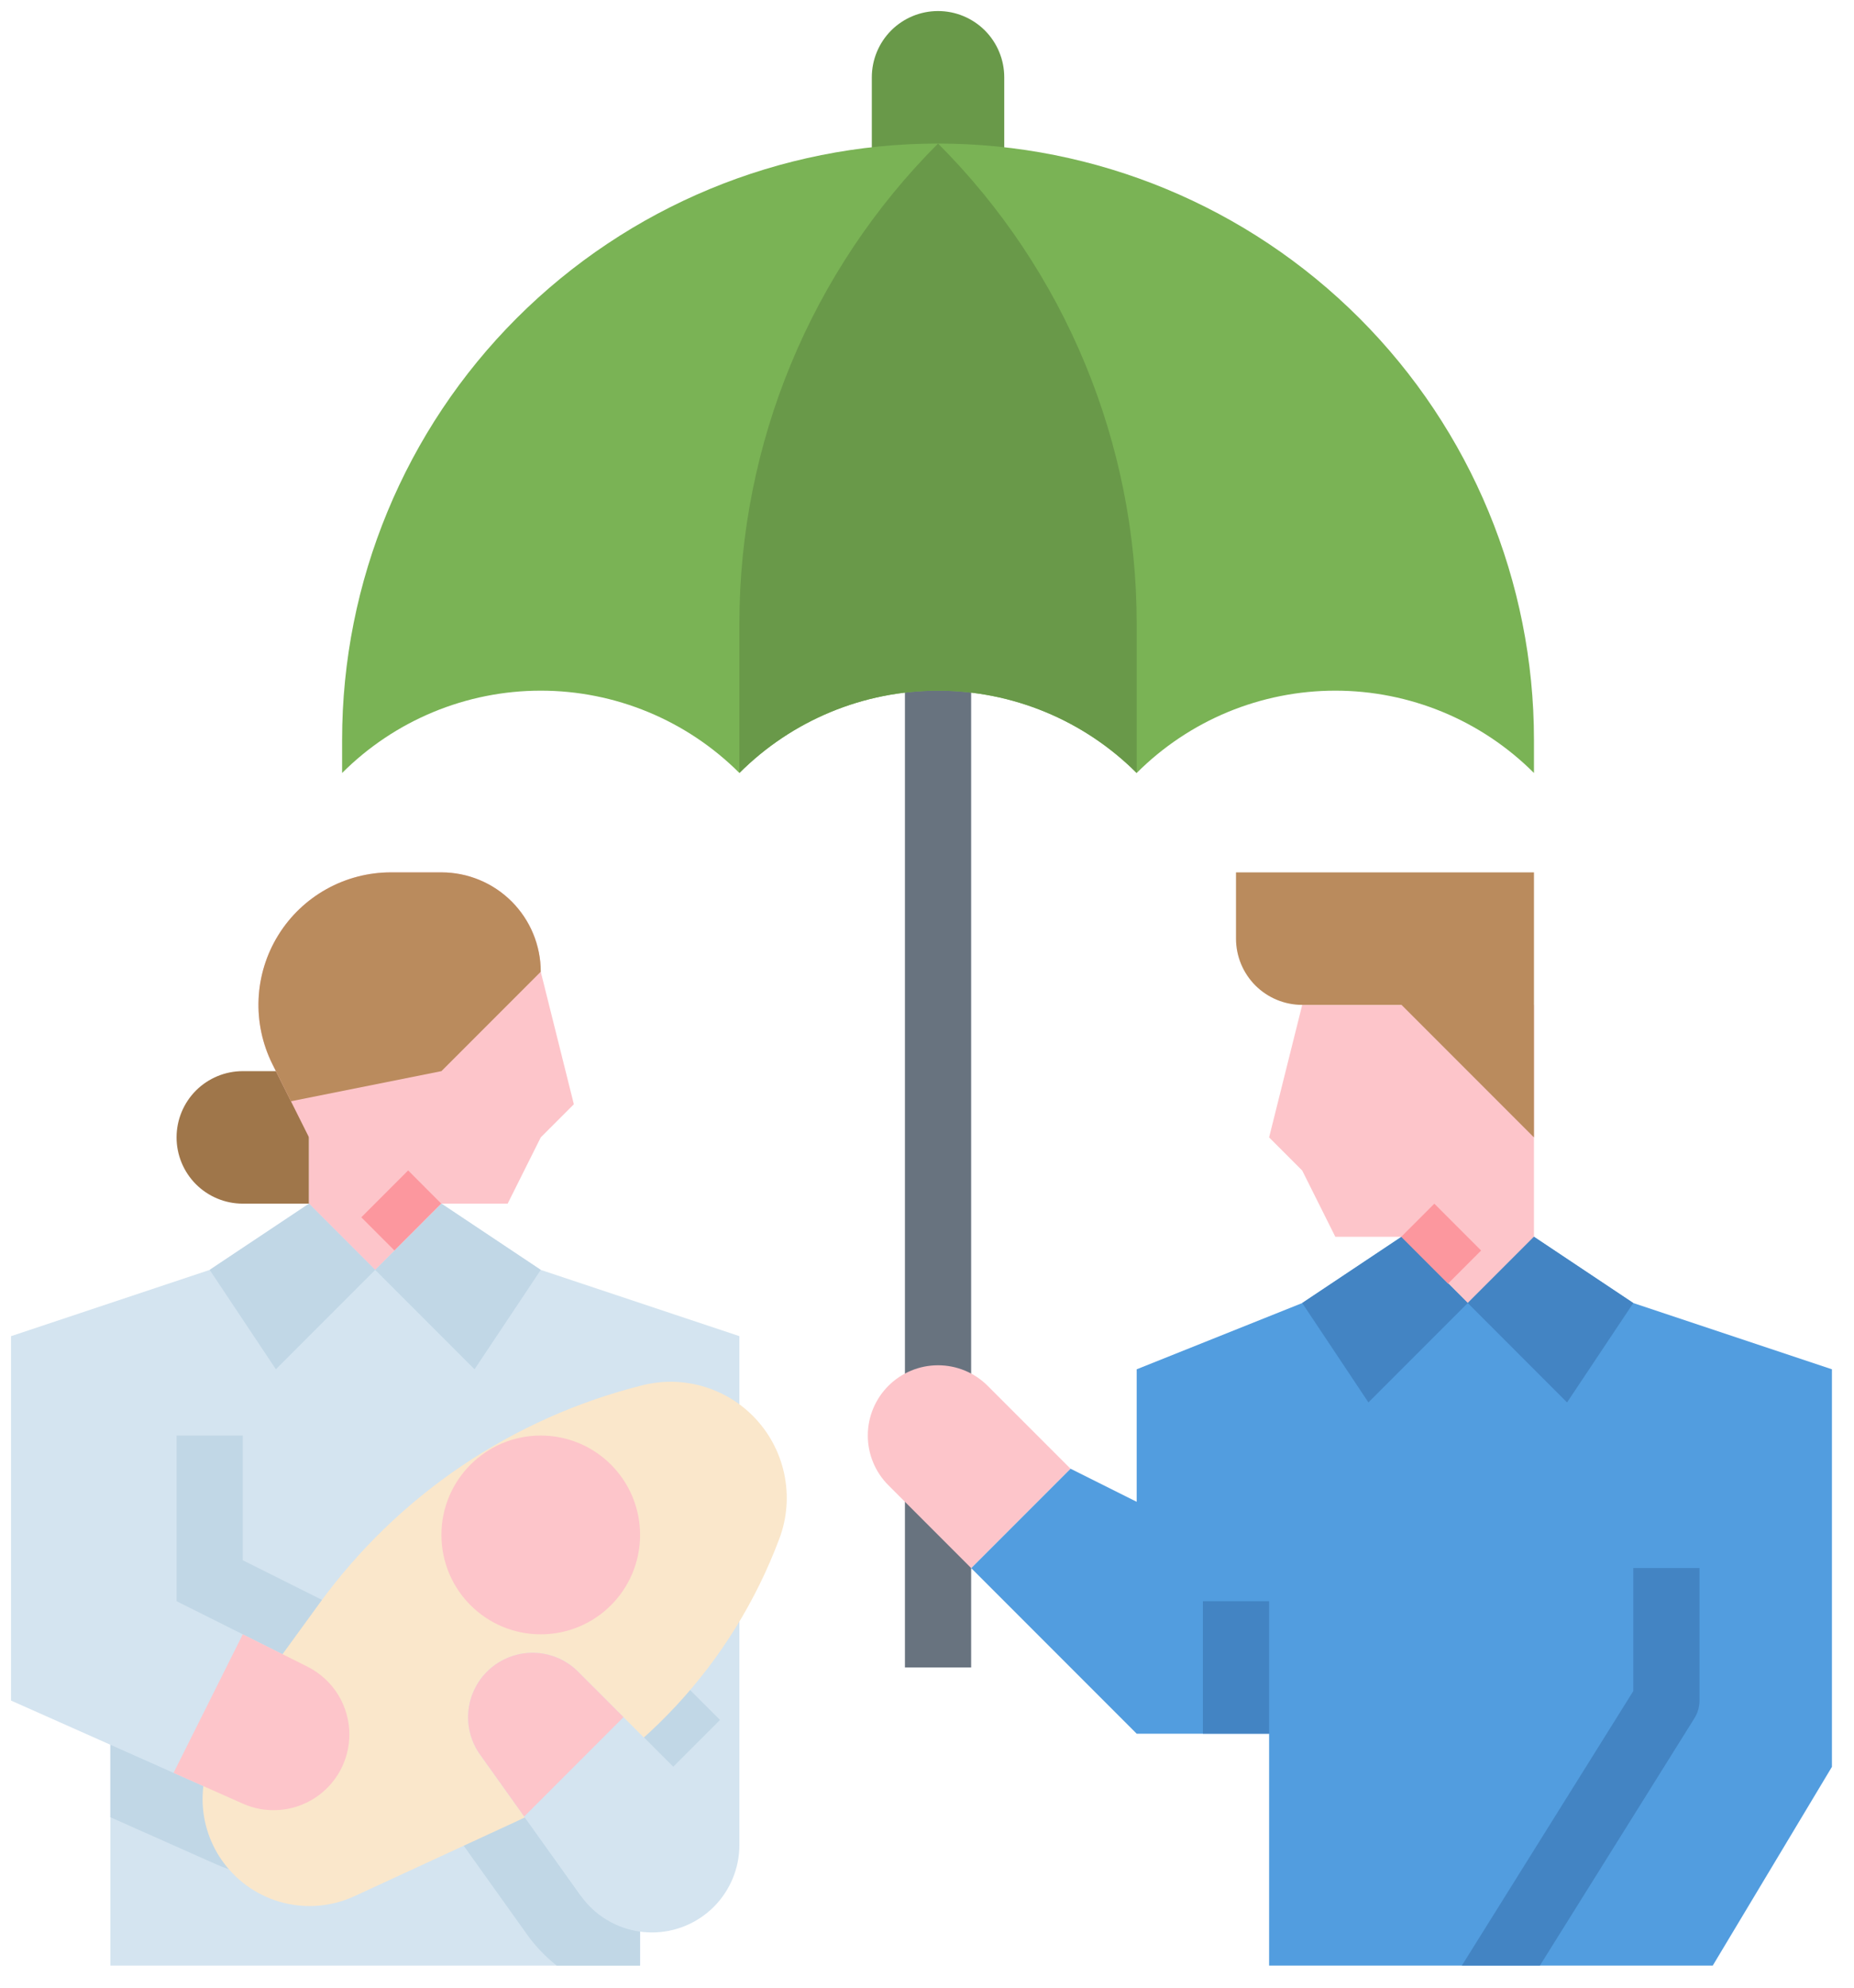 <svg width="42" height="45" viewBox="0 0 42 45" fill="none" xmlns="http://www.w3.org/2000/svg">
    <path d="M20.5 13H22V37.75H20.5V13Z" fill="#68737F"/>
    <path d="M21.25 0.25C21.648 0.25 22.029 0.408 22.311 0.689C22.592 0.971 22.75 1.352 22.75 1.75V4H19.75V1.75C19.75 1.352 19.908 0.971 20.189 0.689C20.471 0.408 20.852 0.25 21.25 0.25Z" fill="#699949"/>
    <path d="M34.75 16.75V17.5C34.159 16.909 33.458 16.44 32.685 16.12C31.913 15.801 31.086 15.636 30.25 15.636C29.414 15.636 28.587 15.801 27.815 16.12C27.043 16.44 26.341 16.909 25.75 17.5C24.556 16.307 22.938 15.636 21.25 15.636C19.562 15.636 17.944 16.307 16.75 17.5C15.556 16.307 13.938 15.636 12.25 15.636C10.562 15.636 8.944 16.307 7.75 17.5V16.75C7.75 13.17 9.172 9.736 11.704 7.204C14.236 4.672 17.67 3.25 21.25 3.25C24.83 3.25 28.264 4.672 30.796 7.204C33.328 9.736 34.75 13.17 34.75 16.75Z" fill="#7AB355"/>
    <path d="M25.75 14.114V17.5C24.556 16.307 22.938 15.636 21.25 15.636C19.562 15.636 17.944 16.307 16.75 17.5V14.114C16.751 10.039 18.369 6.132 21.25 3.25C24.131 6.131 25.75 10.039 25.75 14.114Z" fill="#699949"/>
    <path d="M41.5 31V40L38.8 44.5H28.75V39.25H25.75L22 35.5L24.25 33.25L25.75 34V31L29.5 29.5L31.75 28H34.75L37 29.5L41.5 31Z" fill="#529DDF"/>
    <path d="M34.75 22.75V28L33.25 29.5L31.75 28H30.25L29.5 26.5L28.75 25.75L29.5 22.75H34.75Z" fill="#FDC5CA"/>
    <path d="M28 19.75V21.25C28 21.648 28.158 22.029 28.439 22.311C28.721 22.592 29.102 22.75 29.5 22.75H31.75L34.75 25.75V19.75H28Z" fill="#BA8B5D"/>
    <path d="M29.5 29.5L31 31.75L33.25 29.5L31.75 28L29.5 29.5Z" fill="#4384C3"/>
    <path d="M37 29.5L35.5 31.75L33.25 29.5L34.75 28L37 29.5Z" fill="#4384C3"/>
    <path d="M38.5 35.5V38.5C38.5 38.641 38.461 38.778 38.386 38.898L34.884 44.5H33.116L37 38.285V35.5H38.5Z" fill="#4384C3"/>
    <path d="M24.25 33.25L22.375 31.375C22.227 31.227 22.052 31.11 21.859 31.03C21.666 30.95 21.459 30.909 21.25 30.909C21.041 30.909 20.834 30.95 20.641 31.03C20.448 31.11 20.273 31.227 20.125 31.375C19.977 31.523 19.86 31.698 19.78 31.891C19.7 32.084 19.659 32.291 19.659 32.5C19.659 32.709 19.7 32.916 19.78 33.109C19.86 33.302 19.977 33.477 20.125 33.625L22 35.5L24.25 33.25Z" fill="#FDC5CA"/>
    <path d="M31.743 28L32.493 27.251L33.553 28.311L32.803 29.061L31.743 28Z" fill="#FC979E"/>
    <path d="M27.25 36.25H28.75V39.25H27.25V36.25Z" fill="#4384C3"/>
    <path d="M5.5 24.25H7V27.25H5.5C5.102 27.25 4.721 27.092 4.439 26.811C4.158 26.529 4 26.148 4 25.75C4 25.352 4.158 24.971 4.439 24.689C4.721 24.408 5.102 24.25 5.5 24.25Z" fill="#9F764A"/>
    <path d="M16.75 30.25V41.769C16.75 42.294 16.541 42.798 16.17 43.17C15.798 43.541 15.294 43.75 14.769 43.75C14.73 43.75 14.69 43.749 14.651 43.746C14.615 43.744 14.58 43.742 14.544 43.737C14.53 43.735 14.515 43.733 14.5 43.731V44.5H2.5V39.5L0.25 38.5V30.25L4.75 28.75L7 27.25H10L12.25 28.75L16.75 30.25Z" fill="#D4E4F0"/>
    <path d="M14.157 36.786L15.56 38.19L14.5 39.25L13.097 37.846C12.838 37.587 12.491 37.435 12.125 37.42C11.759 37.404 11.401 37.527 11.121 37.764C10.842 38 10.661 38.333 10.616 38.697C10.57 39.06 10.663 39.427 10.876 39.725L13.158 42.92C13.314 43.14 13.514 43.325 13.745 43.464C13.976 43.604 14.233 43.695 14.5 43.731V44.5H12.612C12.355 44.297 12.127 44.059 11.937 43.792L9.656 40.598C9.224 39.994 9.035 39.249 9.127 38.512C9.218 37.775 9.584 37.099 10.151 36.619C10.717 36.139 11.444 35.89 12.186 35.921C12.929 35.952 13.632 36.261 14.157 36.786Z" fill="#C1D7E6"/>
    <path d="M9.415 39.269C9.414 39.767 9.297 40.259 9.075 40.705C8.705 41.446 8.064 42.015 7.285 42.295C6.506 42.574 5.649 42.542 4.893 42.205L2.5 41.141V39.5L5.502 40.834C5.911 41.017 6.376 41.032 6.796 40.876C7.217 40.72 7.559 40.405 7.751 40C7.942 39.594 7.967 39.13 7.821 38.707C7.674 38.283 7.367 37.934 6.966 37.733L4 36.25V32.5H5.5V35.323L7.638 36.392C8.173 36.657 8.623 37.068 8.937 37.576C9.251 38.085 9.417 38.671 9.415 39.269Z" fill="#C1D7E6"/>
    <path d="M13 25L12.25 25.75L11.5 27.25H10L8.5 28.75L7 27.25V25.75L6.591 24.932L6.171 24.092C5.943 23.634 5.835 23.126 5.858 22.615C5.881 22.104 6.034 21.608 6.303 21.173C6.572 20.738 6.947 20.379 7.394 20.13C7.84 19.881 8.343 19.75 8.854 19.75H10C10.597 19.75 11.169 19.987 11.591 20.409C12.013 20.831 12.25 21.403 12.25 22L13 25Z" fill="#FDC5CA"/>
    <path d="M12.25 28.75L10.75 31L8.5 28.75L10 27.25L12.25 28.75Z" fill="#C1D7E6"/>
    <path d="M4.75 28.75L6.25 31L8.5 28.75L7 27.25L4.75 28.75Z" fill="#C1D7E6"/>
    <path d="M15.25 40L13.097 37.846C12.961 37.71 12.8 37.602 12.623 37.529C12.446 37.455 12.255 37.418 12.063 37.418V35.918C12.453 35.917 12.838 35.993 13.197 36.142C13.557 36.291 13.883 36.51 14.157 36.786L16.311 38.939L15.25 40Z" fill="#C1D7E6"/>
    <path d="M5.053 39.302L7.238 36.298C9.022 33.844 11.613 32.097 14.556 31.361H14.556C14.996 31.251 15.458 31.257 15.895 31.378C16.333 31.499 16.732 31.732 17.053 32.053C17.41 32.41 17.656 32.862 17.763 33.355C17.87 33.849 17.833 34.363 17.655 34.835V34.835C16.595 37.664 14.462 39.96 11.719 41.226L8.029 42.929C7.526 43.161 6.957 43.214 6.42 43.078C5.882 42.942 5.407 42.626 5.074 42.182C4.763 41.768 4.593 41.264 4.589 40.746C4.586 40.227 4.748 39.721 5.053 39.302Z" fill="#FAE7CB"/>
    <path d="M15.25 40L13.097 37.847C12.838 37.587 12.491 37.435 12.125 37.42C11.759 37.405 11.401 37.528 11.121 37.764C10.841 38.001 10.661 38.334 10.616 38.697C10.571 39.061 10.664 39.428 10.877 39.726L11.89 41.145L13.158 42.92L15.25 40Z" fill="#D4E4F0"/>
    <path d="M12.25 22L10 24.25L6.591 24.932L6.171 24.092C5.943 23.634 5.835 23.126 5.858 22.615C5.881 22.104 6.034 21.608 6.303 21.173C6.572 20.738 6.947 20.379 7.394 20.13C7.84 19.881 8.343 19.75 8.854 19.75H10C10.597 19.75 11.169 19.987 11.591 20.409C12.013 20.831 12.25 21.403 12.25 22Z" fill="#BA8B5D"/>
    <path d="M12.25 37C13.493 37 14.5 35.993 14.5 34.75C14.5 33.507 13.493 32.5 12.25 32.5C11.007 32.5 10 33.507 10 34.75C10 35.993 11.007 37 12.25 37Z" fill="#FDC5CA"/>
    <path d="M14.125 38.875L11.875 41.125L10.877 39.726C10.663 39.428 10.57 39.061 10.615 38.697C10.661 38.334 10.841 38 11.121 37.764C11.4 37.527 11.759 37.404 12.125 37.419C12.491 37.435 12.838 37.587 13.097 37.846L14.125 38.875Z" fill="#FDC5CA"/>
    <path d="M7.915 39.269C7.914 39.554 7.842 39.835 7.706 40.086C7.569 40.337 7.372 40.55 7.133 40.705C6.893 40.861 6.618 40.954 6.334 40.976C6.049 40.999 5.763 40.95 5.502 40.834L3.932 40.137L5.5 37L6.966 37.733C7.251 37.876 7.491 38.095 7.659 38.366C7.826 38.637 7.915 38.95 7.915 39.269Z" fill="#FDC5CA"/>
    <path d="M8.185 27.559L9.246 26.498L9.995 27.248L8.935 28.309L8.185 27.559Z" fill="#FC979E"/>
    </svg>
